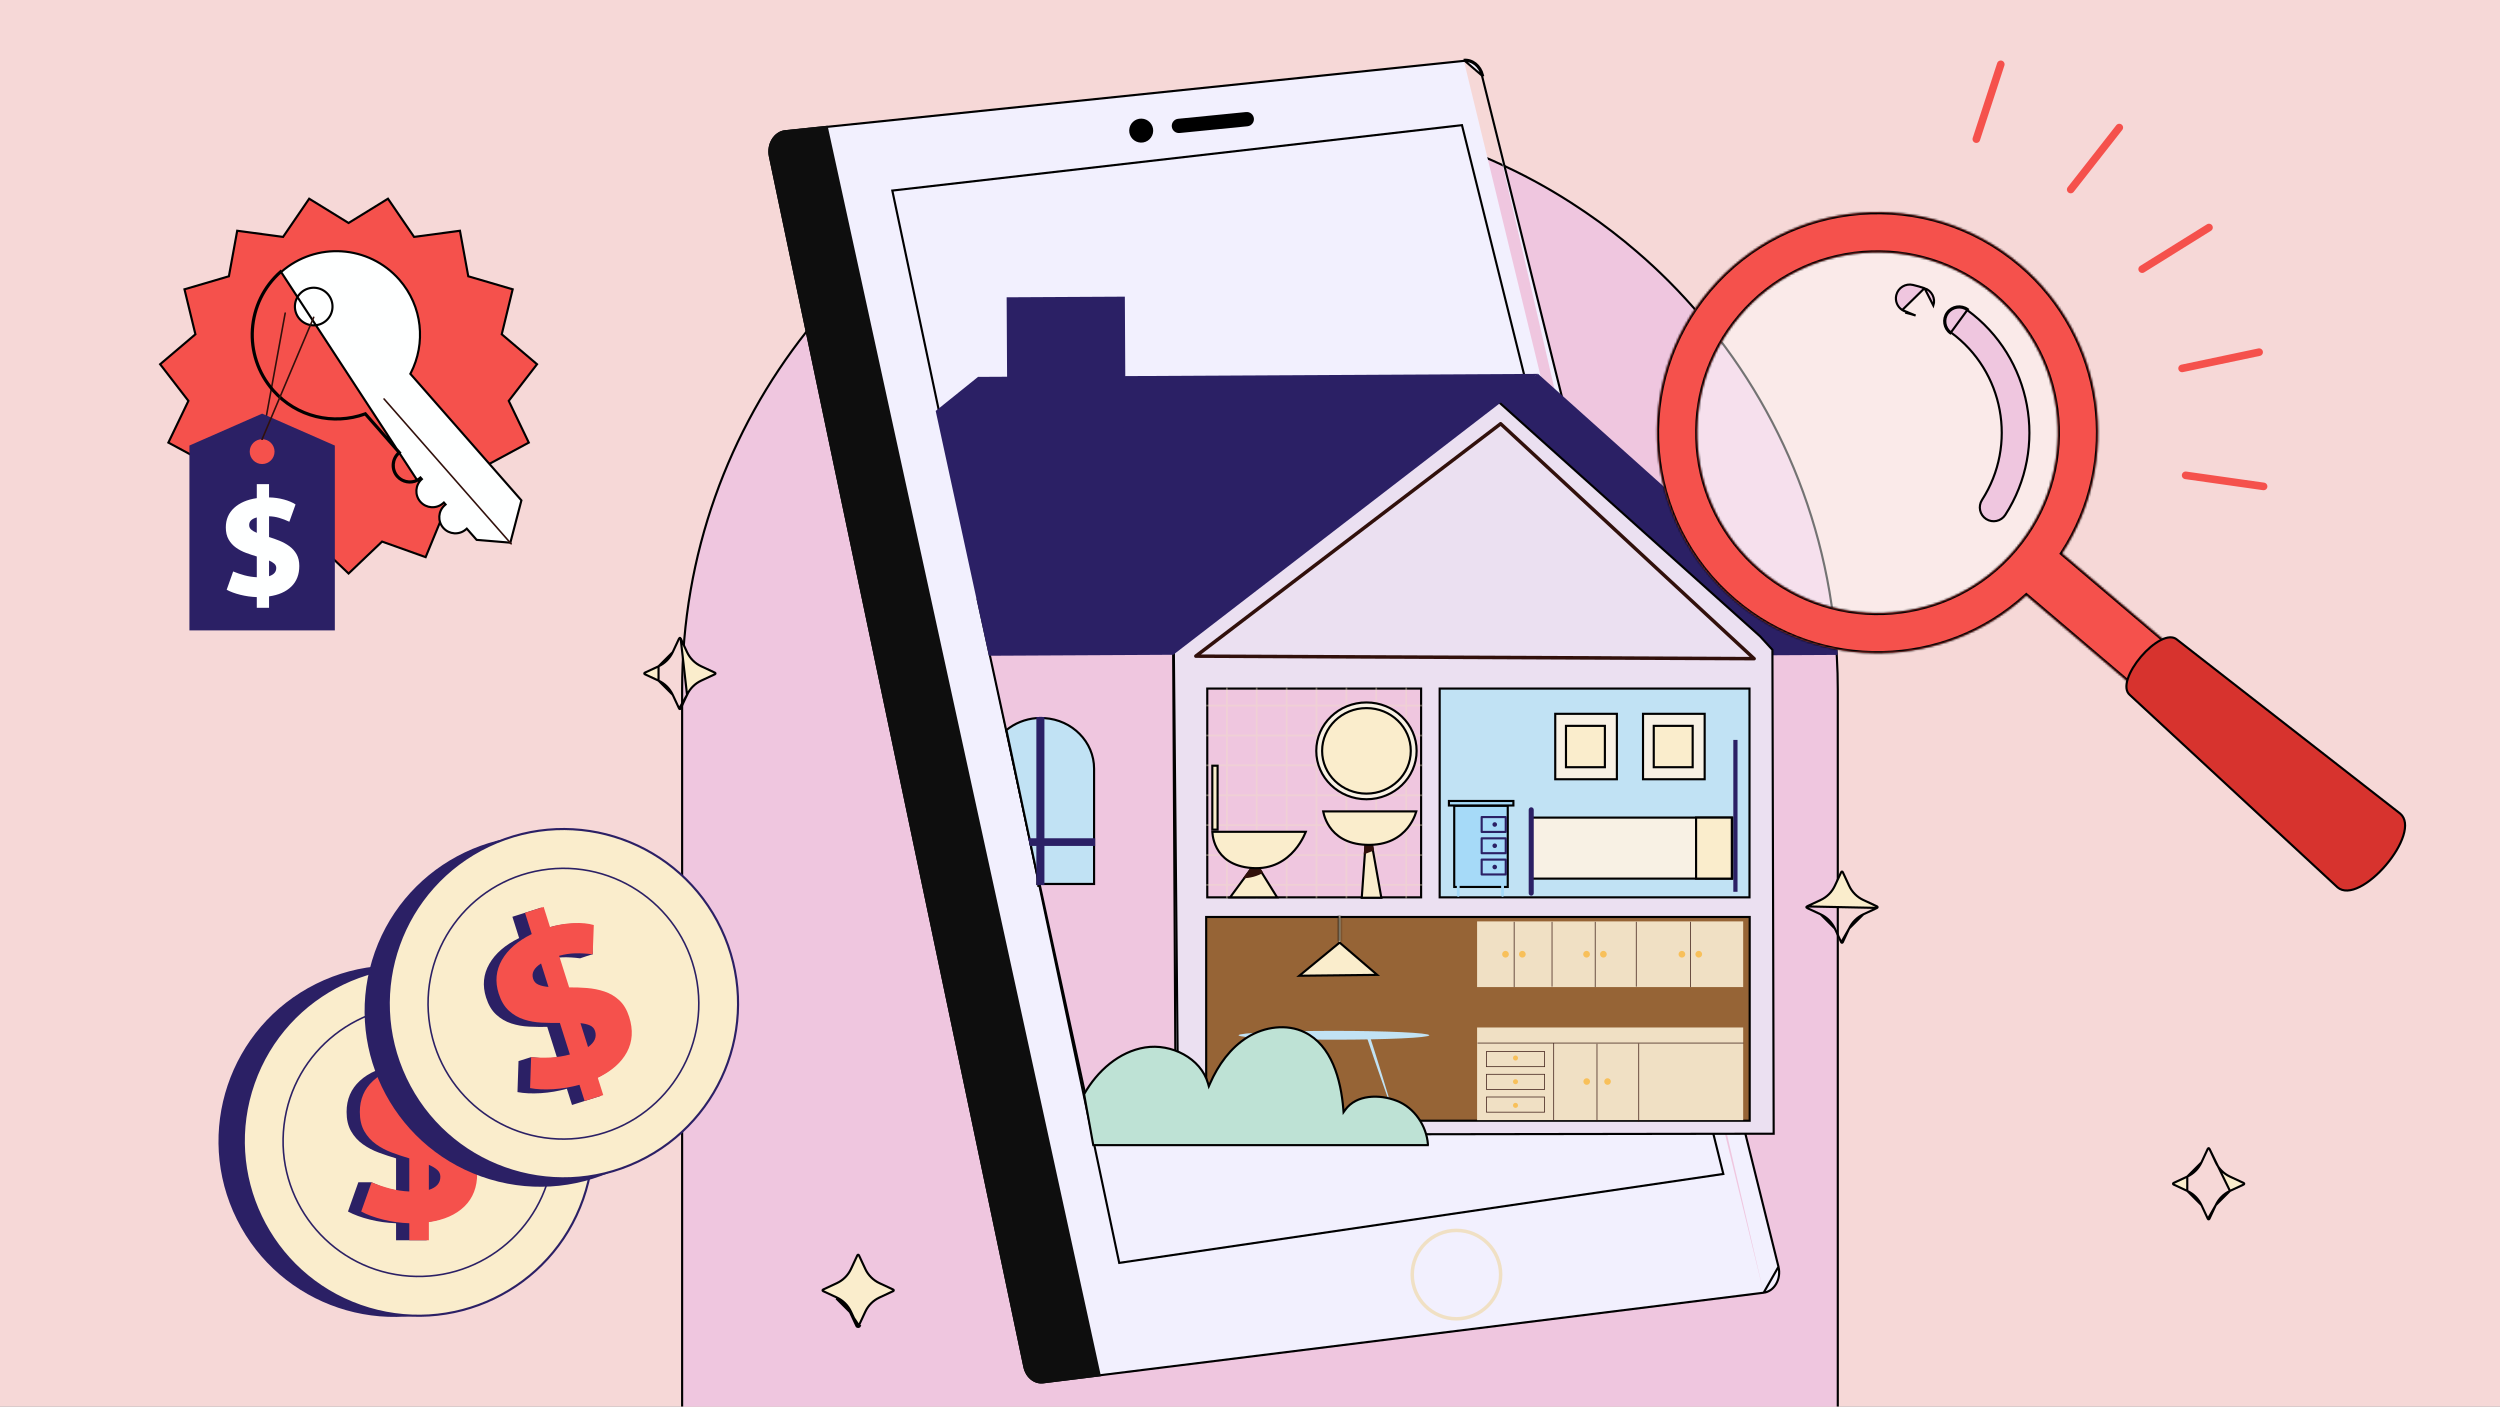 <svg width="1166" height="656" viewBox="0 0 1166 656" fill="none" xmlns="http://www.w3.org/2000/svg">
<rect x="0" y="0" width="1166" height="656" fill="#808080" stroke="none"/>
<g clip-path="url(#clip0_361_17363)">
<rect width="1166" height="656" fill="#F6D8D7"/>
<path d="M857.143 321.659V656.616H318.141V321.659C318.141 258.612 339.799 200.661 376.092 154.732L376.093 154.731C383.801 144.932 392.197 135.688 401.213 127.063L401.215 127.061C407.321 121.15 413.755 115.565 420.419 110.34L420.422 110.338C433.095 100.244 446.717 91.326 461.123 83.683L461.124 83.682C481.719 72.683 503.915 64.292 527.285 58.934H527.285H527.285H527.285H527.285H527.285H527.285H527.286H527.286H527.286H527.286H527.286H527.286H527.287H527.287H527.287H527.287H527.287H527.288H527.288H527.288H527.288H527.288H527.288H527.289H527.289H527.289H527.289H527.289H527.289H527.29H527.29H527.29H527.29H527.29H527.291H527.291H527.291H527.291H527.291H527.292H527.292H527.292H527.292H527.292H527.292H527.293H527.293H527.293H527.293H527.293H527.294H527.348L527.401 58.922C530.215 58.301 533.089 57.68 535.925 57.159L535.931 57.157C552.657 53.858 569.969 52.16 587.642 52.16C611.619 52.16 634.846 55.297 656.961 61.176L657.024 61.193H657.057C666.572 63.704 675.926 66.769 685.021 70.289L685.108 70.323H685.14C686.875 70.997 688.575 71.673 690.27 72.409L690.28 72.413C694.2 74.013 698.053 75.711 701.874 77.509L701.876 77.509C714.124 83.225 725.851 89.857 736.991 97.337L736.997 97.341L737.003 97.345C737.877 97.896 738.787 98.512 739.666 99.132L739.672 99.136C747.968 104.787 755.939 110.928 763.551 117.495L763.552 117.496C768.615 121.839 773.514 126.38 778.218 131.085C822.254 175.185 851.162 234.443 856.291 300.363L856.291 300.371C856.487 302.457 856.618 304.51 856.715 306.598L856.716 306.605C857.013 311.597 857.143 316.595 857.143 321.659Z" fill="#EFC6DF" stroke="black"/>
<path d="M822.561 602.924L822.561 602.924C827.5 602.315 830.887 596.59 829.477 590.809L822.561 602.924ZM822.561 602.924L513.421 641.378L486.504 644.717C482.543 645.202 478.772 642.2 477.772 637.515L359.078 72.936C357.884 67.223 361.373 61.714 366.234 61.197C366.234 61.197 366.235 61.197 366.235 61.197L386.034 59.136L386.034 59.136L682.687 28.404L682.636 27.907M822.561 602.924L829.477 590.807L691.179 35.228L691.179 35.228M691.179 35.228L691.664 35.107C690.511 30.492 686.743 27.481 682.636 27.907M691.179 35.228C690.072 30.8 686.494 28.01 682.687 28.404L682.636 27.907M691.179 35.228L682.636 27.907" fill="#F2F0FE" stroke="black"/>
<path d="M513.482 641.875L486.566 645.214C482.29 645.737 478.325 642.497 477.283 637.62L358.589 73.038C357.35 67.114 360.952 61.256 366.182 60.7L385.982 58.639L513.482 641.875Z" fill="#0E0E0E"/>
<path d="M483.842 408.654L483.353 408.757L483.842 408.653L480.831 394.451L480.831 394.449L480.079 390.851L480.079 390.849L469.345 340.187L461.85 304.744L461.85 304.743L456.187 278.038L456.187 278.038L437.664 190.426L437.175 190.529L437.664 190.426L416.177 88.886L681.859 58.367L710.88 174.876L710.881 174.878L711.764 178.345L711.764 178.347L711.992 179.261L711.992 179.262L717.13 199.912L722.059 219.686V219.718L722.073 219.778L751.398 337.369L770.412 413.753L770.897 413.633L770.412 413.754L799.473 530.296L799.473 530.296L803.758 547.531L522.004 589.013L509.534 530.072L491.075 442.82L490.586 442.923L491.075 442.82L484.693 412.679L483.842 408.654Z" fill="#F2F0FE" stroke="black"/>
<path d="M679.28 573.039C667.465 573.039 657.844 582.661 657.844 594.475C657.844 606.29 667.465 615.911 679.28 615.911C691.126 615.911 700.716 606.29 700.716 594.475C700.716 582.661 691.126 573.039 679.28 573.039ZM679.28 614.275C668.381 614.275 659.48 605.406 659.48 594.475C659.48 583.576 668.381 574.675 679.28 574.675C690.211 574.675 699.08 583.576 699.08 594.475C699.08 605.406 690.209 614.275 679.28 614.275Z" fill="#F0E0C4"/>
<path d="M537.847 61.093C537.751 64.182 535.168 66.609 532.079 66.513C528.99 66.417 526.563 63.834 526.659 60.745C526.755 57.656 529.338 55.229 532.427 55.325C535.516 55.423 537.943 58.004 537.847 61.093Z" fill="black"/>
<path d="M581.827 58.897L550.172 62.039C548.344 62.22 546.701 60.874 546.52 59.048C546.339 57.221 547.686 55.578 549.512 55.397L581.167 52.255C582.994 52.074 584.637 53.42 584.818 55.246C585.001 57.073 583.654 58.716 581.827 58.897Z" fill="black"/>
<path d="M857.081 305.448L821.081 305.644L817.431 302.455L741.309 236.102L721.941 219.254V219.222L692.447 193.526L689.422 190.891L700.188 184.517L711.411 177.877L717.35 174.377L728.006 183.942L856.627 299.203C856.829 301.293 856.971 303.355 857.081 305.448Z" fill="#2B2065"/>
<path d="M484.631 413.16L484.281 413.162L484.261 409.636L484.261 409.584L484.25 409.533L481.163 395.348L481.163 395.346L480.391 391.751L480.391 391.75L469.384 341.146L469.384 341.146L461.698 305.744L461.698 305.743L456.022 279.673L547.033 279.18L548.386 530.212L510.511 530.417L491.668 443.662L491.179 443.768L491.668 443.662L485.123 413.553L485.037 413.157L484.631 413.16Z" fill="#EFC6DF" stroke="black"/>
<path d="M553.281 275.498L553.292 275.491L553.303 275.484L593.096 249.305L593.101 249.302L594.471 248.421L594.476 248.418L634.271 222.236L634.274 222.235L635.646 221.319L635.649 221.317L693.973 182.979L820.912 296.792L826.655 303.079L827.242 528.762L549.598 529.184L547.249 279.017L553.281 275.498Z" fill="#EBE0F1" stroke="black"/>
<path d="M563.07 418.523V321.145H662.805V418.523H563.07Z" fill="#EFC6DF" stroke="black"/>
<g opacity="0.38">
<path d="M572.619 320.645H571.801V419.023H572.619V320.645Z" fill="#F0E0C4"/>
<path d="M586.529 320.645H585.711V419.023H586.529V320.645Z" fill="#F0E0C4"/>
<path d="M600.502 320.645H599.684V419.023H600.502V320.645Z" fill="#F0E0C4"/>
<path d="M614.412 320.645H613.594V419.023H614.412V320.645Z" fill="#F0E0C4"/>
<path d="M628.384 320.645H627.566V419.023H628.384V320.645Z" fill="#F0E0C4"/>
<path d="M642.294 320.645H641.477V419.023H642.294V320.645Z" fill="#F0E0C4"/>
<path d="M656.271 320.645H655.453V419.023H656.271V320.645Z" fill="#F0E0C4"/>
<path d="M663.305 328.662H562.57V329.48H663.305V328.662Z" fill="#F0E0C4"/>
<path d="M663.305 342.637H562.57V343.455H663.305V342.637Z" fill="#F0E0C4"/>
<path d="M663.305 356.545H562.57V357.363H663.305V356.545Z" fill="#F0E0C4"/>
<path d="M663.305 370.521H562.57V371.339H663.305V370.521Z" fill="#F0E0C4"/>
<path d="M663.305 384.432H562.57V385.25H663.305V384.432Z" fill="#F0E0C4"/>
<path d="M663.305 398.404H562.57V399.222H663.305V398.404Z" fill="#F0E0C4"/>
<path d="M663.305 412.314H562.57V413.132H663.305V412.314Z" fill="#F0E0C4"/>
</g>
<path d="M573.726 418.516L579.909 410.104H579.945L580.095 409.899L584.545 403.831L586.388 403.595L588.699 407.336L588.7 407.337L595.635 418.516H573.726Z" fill="#FAEDCC" stroke="black"/>
<path d="M589.125 407.074C586.295 408.694 582.975 409.604 579.691 409.604L584.269 403.364L586.645 403.061L589.125 407.074Z" fill="#31100B"/>
<path d="M565.435 387.941H609.023C609.005 387.986 608.987 388.033 608.967 388.081C608.762 388.594 608.446 389.329 608.005 390.208C607.124 391.968 605.75 394.298 603.779 396.583C599.843 401.147 593.54 405.524 583.988 404.855C574.41 404.184 569.807 399.805 567.568 395.648C566.441 393.555 565.905 391.5 565.651 389.966C565.524 389.2 565.468 388.567 565.444 388.127C565.44 388.061 565.437 387.999 565.435 387.941ZM565.427 387.455C565.427 387.455 565.427 387.455 565.427 387.455L565.427 387.455Z" fill="#FAEDCC" stroke="black"/>
<path d="M565.426 386.941V357.125H567.886V386.941H565.426Z" fill="#FAEDCC" stroke="black"/>
<path d="M637.311 327.625H637.311C650.251 327.623 660.711 337.747 660.711 350.199C660.711 362.65 650.251 372.772 637.311 372.772C624.37 372.772 613.91 362.648 613.91 350.199C613.91 337.747 624.37 327.625 637.311 327.625Z" fill="#F8F1E4" stroke="black"/>
<path d="M657.987 350.198C657.987 361.196 648.747 370.141 637.312 370.141C625.877 370.141 616.637 361.196 616.637 350.198C616.637 339.201 625.877 330.256 637.312 330.256C648.747 330.256 657.987 339.201 657.987 350.198Z" fill="#FAEDCC" stroke="black"/>
<path d="M640.348 396.738L640.348 396.738L644.262 418.719H635.123L636.552 398.541L636.552 398.54L636.933 393.283L639.816 393.747L640.348 396.738Z" fill="#FAEDCC" stroke="black"/>
<path d="M640.842 396.651L636.055 398.505L636.475 392.703L640.247 393.31L640.842 396.651Z" fill="#31100B"/>
<path d="M617.153 378.518C617.147 378.487 617.142 378.457 617.137 378.428H660.567C660.557 378.462 660.547 378.498 660.536 378.535C660.403 378.995 660.189 379.655 659.868 380.447C659.227 382.032 658.162 384.137 656.472 386.214C653.104 390.352 647.223 394.424 637.12 394.026C627.83 393.66 622.836 389.597 620.149 385.665C618.798 383.689 618.023 381.734 617.585 380.273C617.366 379.543 617.232 378.938 617.153 378.518Z" fill="#FAEDCC" stroke="black"/>
<path d="M671.461 418.523V321.145H815.967V418.523H671.461Z" fill="#C1E2F4" stroke="black"/>
<path d="M810.382 345.092H808.418V415.931H810.382V345.092Z" fill="#2B2065"/>
<path d="M714.27 409.787V381.332H807.918V409.787H714.27Z" fill="#F8F1E4" stroke="black"/>
<path d="M714.162 417.748C713.515 417.748 712.984 417.217 712.984 416.57V377.69C712.984 377.042 713.515 376.512 714.162 376.512C714.81 376.512 715.341 377.042 715.341 377.69V416.57C715.341 417.217 714.81 417.748 714.162 417.748Z" fill="#2B2065"/>
<path d="M791.051 409.787V381.332H807.724V409.787H791.051Z" fill="#FAEDCC" stroke="black"/>
<path d="M725.363 363.443V332.926H754.113V363.443H725.363Z" fill="#F8F1E4" stroke="black"/>
<path d="M730.371 357.826V338.543H748.517V357.826H730.371Z" fill="#FAEDCC" stroke="black"/>
<path d="M766.305 363.443V332.926H795.055V363.443H766.305Z" fill="#F8F1E4" stroke="black"/>
<path d="M771.312 357.826V338.543H789.458V357.826H771.312Z" fill="#FAEDCC" stroke="black"/>
<path d="M678.25 413.676V375.805H703.217V413.676H678.25Z" fill="#A6DAF8" stroke="black"/>
<path d="M675.781 375.681V373.574H705.846V375.681H675.781Z" fill="#A6DAF8" stroke="black"/>
<path d="M680.121 418.237C679.759 418.237 679.465 417.941 679.465 417.58V412.682C679.465 412.32 679.761 412.025 680.121 412.025C680.483 412.025 680.778 412.322 680.778 412.682V417.58C680.778 417.942 680.481 418.237 680.121 418.237Z" fill="#A6DAF8"/>
<path d="M700.789 418.237C700.427 418.237 700.133 417.941 700.133 417.58V412.682C700.133 412.32 700.429 412.025 700.789 412.025C701.151 412.025 701.446 412.322 701.446 412.682V417.58C701.446 417.942 701.151 418.237 700.789 418.237Z" fill="#A6DAF8"/>
<path d="M702.284 388.507H691.053C690.778 388.507 690.555 388.284 690.555 388.009V381.081C690.555 380.806 690.778 380.582 691.053 380.582H702.284C702.559 380.582 702.783 380.806 702.783 381.081V388.009C702.781 388.284 702.557 388.507 702.284 388.507ZM691.55 387.51H701.784V381.579H691.55V387.51Z" fill="#2B2065"/>
<path d="M698.221 384.546C698.221 385.14 697.74 385.621 697.145 385.621C696.551 385.621 696.07 385.14 696.07 384.546C696.07 383.951 696.551 383.471 697.145 383.471C697.74 383.471 698.221 383.951 698.221 384.546Z" fill="#2B2065"/>
<path d="M702.284 398.423H691.053C690.778 398.423 690.555 398.2 690.555 397.925V390.997C690.555 390.722 690.778 390.498 691.053 390.498H702.284C702.559 390.498 702.783 390.722 702.783 390.997V397.925C702.781 398.2 702.557 398.423 702.284 398.423ZM691.55 397.426H701.784V391.495H691.55V397.426Z" fill="#2B2065"/>
<path d="M698.221 394.46C698.221 395.054 697.74 395.535 697.145 395.535C696.551 395.535 696.07 395.054 696.07 394.46C696.07 393.866 696.551 393.385 697.145 393.385C697.74 393.385 698.221 393.867 698.221 394.46Z" fill="#2B2065"/>
<path d="M702.284 408.341H691.053C690.778 408.341 690.555 408.118 690.555 407.843V400.913C690.555 400.638 690.778 400.414 691.053 400.414H702.284C702.559 400.414 702.783 400.638 702.783 400.913V407.843C702.781 408.116 702.557 408.341 702.284 408.341ZM691.55 407.344H701.784V401.411H691.55V407.344Z" fill="#2B2065"/>
<path d="M698.221 404.378C698.221 404.972 697.74 405.453 697.145 405.453C696.551 405.453 696.07 404.97 696.07 404.378C696.07 403.784 696.551 403.303 697.145 403.303C697.74 403.301 698.221 403.784 698.221 404.378Z" fill="#2B2065"/>
<path d="M562.562 522.706V427.684H816.052V522.706H562.562Z" fill="#966436" stroke="black"/>
<path d="M813.016 479.219H688.914V522.419H813.016V479.219Z" fill="#F0E0C4"/>
<path d="M813.212 486.32H689.109V486.647H813.212V486.32Z" fill="#31100B"/>
<path d="M724.815 486.484H724.488V522.616H724.815V486.484Z" fill="#31100B"/>
<path d="M764.483 486.68H764.156V523.008H764.483V486.68Z" fill="#31100B"/>
<path d="M693.121 490.271V497.668H720.547V490.271H693.121ZM720.22 497.34H693.449V490.598H720.22V497.34Z" fill="#31100B"/>
<path d="M693.121 500.875V508.272H720.547V500.875H693.121ZM720.22 507.945H693.449V501.203H720.22V507.945Z" fill="#31100B"/>
<path d="M693.121 511.479V518.875H720.547V511.479H693.121ZM720.22 518.547H693.449V511.805H720.22V518.547Z" fill="#31100B"/>
<path d="M708.008 493.455C708.008 494.107 707.482 494.633 706.83 494.633C706.179 494.633 705.652 494.107 705.652 493.455C705.652 492.804 706.179 492.277 706.83 492.277C707.482 492.277 708.008 492.806 708.008 493.455Z" fill="#F8C05A"/>
<path d="M708.008 504.5C708.008 505.151 707.482 505.678 706.83 505.678C706.179 505.678 705.652 505.151 705.652 504.5C705.652 503.849 706.179 503.322 706.83 503.322C707.482 503.322 708.008 503.849 708.008 504.5Z" fill="#F8C05A"/>
<path d="M708.008 515.547C708.008 516.198 707.482 516.725 706.83 516.725C706.179 516.725 705.652 516.198 705.652 515.547C705.652 514.896 706.179 514.369 706.83 514.369C707.482 514.369 708.008 514.896 708.008 515.547Z" fill="#F8C05A"/>
<path d="M744.994 486.828H744.668V522.912H744.994V486.828Z" fill="#31100B"/>
<path d="M740.043 505.975C740.898 505.975 741.59 505.282 741.59 504.428C741.59 503.573 740.898 502.881 740.043 502.881C739.189 502.881 738.496 503.573 738.496 504.428C738.496 505.282 739.189 505.975 740.043 505.975Z" fill="#F8C05A"/>
<path d="M749.762 505.975C750.616 505.975 751.309 505.282 751.309 504.428C751.309 503.573 750.616 502.881 749.762 502.881C748.907 502.881 748.215 503.573 748.215 504.428C748.215 505.282 748.907 505.975 749.762 505.975Z" fill="#F8C05A"/>
<path d="M813.016 429.736H688.914V460.37H813.016V429.736Z" fill="#F0E0C4"/>
<path d="M724.03 429.932H723.703V460.171H724.03V429.932Z" fill="#31100B"/>
<path d="M763.303 429.932H762.977V460.171H763.303V429.932Z" fill="#31100B"/>
<path d="M706.358 429.932H706.031V460.368H706.358V429.932Z" fill="#31100B"/>
<path d="M702.168 446.623C703.035 446.623 703.738 445.92 703.738 445.053C703.738 444.185 703.035 443.482 702.168 443.482C701.301 443.482 700.598 444.185 700.598 445.053C700.598 445.92 701.301 446.623 702.168 446.623Z" fill="#F8C05A"/>
<path d="M710.023 446.623C710.891 446.623 711.593 445.92 711.593 445.053C711.593 444.185 710.891 443.482 710.023 443.482C709.156 443.482 708.453 444.185 708.453 445.053C708.453 445.92 709.156 446.623 710.023 446.623Z" fill="#F8C05A"/>
<path d="M744.158 429.932H743.832V460.368H744.158V429.932Z" fill="#31100B"/>
<path d="M739.969 446.623C740.836 446.623 741.539 445.92 741.539 445.053C741.539 444.185 740.836 443.482 739.969 443.482C739.101 443.482 738.398 444.185 738.398 445.053C738.398 445.92 739.101 446.623 739.969 446.623Z" fill="#F8C05A"/>
<path d="M749.394 445.053C749.394 445.92 748.692 446.623 747.824 446.623C746.957 446.623 746.254 445.92 746.254 445.053C746.254 444.185 746.957 443.482 747.824 443.482C748.692 443.482 749.394 444.183 749.394 445.053Z" fill="#F8C05A"/>
<path d="M788.635 429.932H788.309V460.368H788.635V429.932Z" fill="#31100B"/>
<path d="M784.445 446.623C785.312 446.623 786.015 445.92 786.015 445.053C786.015 444.185 785.312 443.482 784.445 443.482C783.578 443.482 782.875 444.185 782.875 445.053C782.875 445.92 783.578 446.623 784.445 446.623Z" fill="#F8C05A"/>
<path d="M792.301 446.623C793.168 446.623 793.871 445.92 793.871 445.053C793.871 444.185 793.168 443.482 792.301 443.482C791.433 443.482 790.73 444.185 790.73 445.053C790.73 445.92 791.433 446.623 792.301 446.623Z" fill="#F8C05A"/>
<path d="M666.628 482.853C666.628 483.992 646.716 484.914 622.152 484.914C597.588 484.914 577.676 483.992 577.676 482.853C577.676 481.714 597.589 480.791 622.152 480.791C646.716 480.791 666.628 481.714 666.628 482.853Z" fill="#C1E2F4"/>
<path d="M597.215 519.868C599.014 513.794 600.73 507.69 602.628 501.647C604.48 495.59 606.341 489.535 608.298 483.51C608.398 483.203 608.69 483.006 608.997 483.002C618.75 482.912 628.503 482.91 638.254 483.002C638.577 483.002 638.856 483.219 638.953 483.51C640.91 489.501 642.771 495.523 644.624 501.55C646.522 507.561 648.238 513.63 650.037 519.673C647.909 513.739 645.697 507.83 643.667 501.862C641.591 495.91 639.526 489.953 637.555 483.967L638.254 484.473C628.501 484.565 618.75 484.563 608.997 484.473L609.696 483.966C607.725 489.985 605.658 495.973 603.584 501.96C601.555 507.958 599.342 513.9 597.215 519.868Z" fill="#C1E2F4"/>
<path d="M624.793 439.62L642.32 454.68L605.988 455.091L624.793 439.62Z" fill="#FAEDCC" stroke="black"/>
<mask id="path-83-inside-1_361_17363" fill="white">
<path d="M625.191 427.184V438.966C625.191 439.064 625.159 439.163 625.094 439.227C625.028 439.293 624.93 439.358 624.799 439.358C624.668 439.358 624.536 439.293 624.473 439.227C624.407 439.161 624.375 439.064 624.375 438.966V427.184H625.191Z"/>
</mask>
<path d="M625.191 427.184V438.966C625.191 439.064 625.159 439.163 625.094 439.227C625.028 439.293 624.93 439.358 624.799 439.358C624.668 439.358 624.536 439.293 624.473 439.227C624.407 439.161 624.375 439.064 624.375 438.966V427.184H625.191Z" fill="#FAEDCC"/>
<path d="M625.191 427.184H626.191V426.184H625.191V427.184ZM625.094 439.227L624.396 438.51L624.386 438.52L625.094 439.227ZM624.473 439.227L625.189 438.529L625.18 438.52L624.473 439.227ZM624.375 427.184V426.184H623.375V427.184H624.375ZM624.191 427.184V438.966H626.191V427.184H624.191ZM624.191 438.966C624.191 438.909 624.2 438.843 624.226 438.771C624.252 438.699 624.302 438.602 624.396 438.51L625.791 439.944C626.103 439.64 626.191 439.25 626.191 438.966H624.191ZM624.386 438.52C624.428 438.479 624.569 438.358 624.799 438.358V440.358C625.291 440.358 625.628 440.106 625.801 439.934L624.386 438.52ZM624.799 438.358C624.894 438.358 624.963 438.38 625.006 438.399C625.043 438.415 625.112 438.45 625.189 438.53L623.756 439.924C624.001 440.176 624.388 440.358 624.799 440.358V438.358ZM625.18 438.52C625.346 438.686 625.375 438.869 625.375 438.966H623.375C623.375 439.259 623.468 439.637 623.765 439.934L625.18 438.52ZM625.375 438.966V427.184H623.375V438.966H625.375ZM624.375 428.184H625.191V426.184H624.375V428.184Z" fill="black" mask="url(#path-83-inside-1_361_17363)"/>
<path d="M717.347 174.375L711.643 178.791L702.028 186.174L692.446 193.524L547.67 305.022L547.215 305.386L461.208 305.849L455.401 279.176L436.406 191.665L456.153 175.784L717.347 174.375Z" fill="#2B2065"/>
<path d="M469.85 203.281L469.5 138.659L524.63 138.361L524.96 199.536C524.96 199.536 470.758 204.138 469.85 203.281Z" fill="#2B2065"/>
<path d="M818.665 306.605L763.256 255.256L741.427 234.998L721.855 216.867L700.451 197.035C700.157 196.773 699.731 196.741 699.404 196.97L697.8 198.213L557.235 305.363C556.973 305.592 556.843 305.952 556.973 306.28C557.07 306.607 557.398 306.836 557.725 306.836C558.248 306.836 667.689 307.327 744.501 307.687C749.673 307.721 754.68 307.721 759.523 307.753C793.003 307.916 817.32 308.016 818.106 308.016C818.466 308.016 818.761 307.819 818.892 307.492C819.025 307.194 818.928 306.834 818.665 306.605ZM759.101 306.115C754.258 306.084 749.251 306.05 744.079 306.018C673.781 305.755 576.613 305.298 560.15 305.232L699.078 199.294L699.864 198.705L722.577 219.749L723.298 220.403L742.117 237.879L816.016 306.378C808.944 306.344 787.182 306.245 759.101 306.115Z" fill="#31100B"/>
<path d="M510.278 358.487V412.282H483.853V408.756V408.704L483.842 408.652L480.831 394.449L480.831 394.448L480.079 390.85L480.079 390.848L469.408 340.483C473.219 337.385 478.038 335.372 483.386 334.93C484.072 334.898 484.778 334.865 485.482 334.865C486.045 334.865 486.568 334.866 487.055 334.927L487.071 334.929L487.088 334.93C500.066 335.703 510.278 346.009 510.278 358.487Z" fill="#C1E2F4" stroke="black"/>
<path d="M487.119 334.433V412.782H483.355V334.433C484.042 334.401 484.762 334.367 485.483 334.367C486.038 334.367 486.595 334.367 487.119 334.433Z" fill="#2B2065"/>
<path d="M510.779 390.953V394.553H480.342L479.59 390.953H510.779Z" fill="#2B2065"/>
<path d="M651.555 513.463C659.673 516.665 665.333 525.006 665.986 533.743C665.984 533.745 665.983 533.747 665.982 533.749C665.899 533.87 665.882 533.993 665.893 534.095H509.902L505.626 510.327C511.736 499.523 521.907 490.471 534.061 488.53C546.279 486.578 560.057 493.508 563.416 505.294L563.797 506.629L564.355 505.358C568.148 496.72 573.853 488.708 581.807 483.77C589.762 478.831 600.169 477.394 608.514 481.468C614.751 484.514 618.964 489.939 621.766 496.394C624.57 502.851 625.948 510.307 626.531 517.35L626.641 518.691L627.433 517.603C629.99 514.088 633.924 512.231 638.289 511.665C642.656 511.098 647.42 511.831 651.555 513.463Z" fill="#BEE2D5" stroke="black"/>
<path d="M162.313 103.839L162.576 104.001L162.838 103.839L180.949 92.676L192.954 110.241L193.128 110.495L193.434 110.454L214.521 107.622L218.344 128.552L218.399 128.855L218.695 128.942L239.109 134.932L234.089 155.606L234.016 155.906L234.251 156.105L250.466 169.88L237.47 186.727L237.282 186.971L237.415 187.248L246.624 206.427L227.901 216.53L227.629 216.676L227.638 216.984L228.249 238.251L207.037 239.866L206.729 239.89L206.612 240.175L198.52 259.851L178.485 252.697L178.194 252.593L177.971 252.806L162.576 267.492L147.182 252.806L146.959 252.593L146.668 252.697L126.631 259.851L118.541 240.175L118.424 239.89L118.116 239.866L96.902 238.251L97.515 216.984L97.524 216.676L97.252 216.53L78.528 206.427L87.738 187.248L87.871 186.971L87.683 186.727L74.687 169.88L90.9 156.105L91.135 155.906L91.062 155.606L86.042 134.932L106.458 128.942L106.754 128.855L106.809 128.552L110.632 107.622L131.718 110.454L132.023 110.495L132.197 110.241L144.202 92.676L162.313 103.839Z" fill="#F5514C" stroke="black"/>
<path d="M122.258 204.847L133.011 146.041" stroke="#31100B" stroke-width="0.75" stroke-miterlimit="10" stroke-linecap="round" stroke-linejoin="round"/>
<path d="M196.753 223.441C193.639 226.173 193.33 230.911 196.063 234.023L196.063 234.023C198.794 237.137 203.533 237.446 206.645 234.714L207.021 234.383L207.351 234.761L207.484 234.913L207.812 235.289L207.437 235.618C204.324 238.349 204.014 243.088 206.747 246.2L206.747 246.2C209.478 249.313 214.217 249.623 217.329 246.89L217.705 246.56L218.035 246.936L222.293 251.789L238.027 253.102L243.182 233.376L191.619 174.612L191.394 174.355L191.55 174.053C198.693 160.21 197.127 142.842 186.234 130.429C172.024 114.235 147.373 112.627 131.175 126.837C114.978 141.05 113.368 165.7 127.58 181.899C138.473 194.312 155.489 198.122 170.143 192.84L170.463 192.724L170.688 192.981L186.248 210.712L186.578 211.088L186.202 211.418C183.088 214.149 182.78 218.887 185.511 221.999L185.512 222C188.243 225.113 192.981 225.423 196.093 222.69L196.423 223.066L196.753 223.441ZM196.753 223.441C196.753 223.441 196.753 223.441 196.753 223.441L196.094 222.69C195.569 223.15 195.115 223.66 194.732 224.207M196.753 223.441L194.732 224.207M194.732 224.207C191.557 225.801 187.588 225.125 185.136 222.329C182.223 219.011 182.55 213.958 185.869 211.044C185.87 211.043 185.871 211.043 185.872 211.042L185.542 210.666L170.312 193.31C155.473 198.66 138.238 194.802 127.204 182.229C112.81 165.822 114.441 140.856 130.845 126.462L194.732 224.207ZM139.72 148.756C142.915 152.397 148.457 152.758 152.098 149.563C155.738 146.369 156.102 140.826 152.905 137.185C149.71 133.545 144.168 133.183 140.527 136.378C136.886 139.573 136.525 145.116 139.72 148.756Z" fill="#FEFFFF" stroke="black"/>
<path d="M238.405 253.64L179.121 186.076" stroke="#31100B" stroke-width="0.75" stroke-miterlimit="10" stroke-linecap="round" stroke-linejoin="round"/>
<path d="M122.258 192.912L88.344 207.801V294.01H156.17V207.801L122.258 192.912ZM122.258 216.427C119.061 216.427 116.469 213.835 116.469 210.636C116.469 207.439 119.061 204.847 122.258 204.847C125.455 204.847 128.049 207.439 128.049 210.636C128.049 213.835 125.457 216.427 122.258 216.427Z" fill="#2B2065"/>
<path d="M122.258 204.848L146.311 147.984" stroke="#31100B" stroke-width="0.75" stroke-miterlimit="10" stroke-linecap="round" stroke-linejoin="round"/>
<path d="M125.481 268.75C127.72 268.033 128.841 266.757 128.841 264.919C128.841 264.114 128.538 263.441 127.934 262.904C127.329 262.366 126.511 261.875 125.482 261.426V268.75H125.481ZM119.768 283.465V278.492C117.168 278.401 114.615 278.043 112.107 277.417C109.596 276.79 107.471 276.006 105.723 275.064L108.746 266.53C110.448 267.247 112.229 267.852 114.088 268.345C115.948 268.838 117.839 269.129 119.768 269.218V259.541C118.111 259.048 116.43 258.489 114.727 257.861C113.024 257.235 111.468 256.417 110.057 255.408C108.647 254.4 107.504 253.135 106.63 251.611C105.757 250.088 105.32 248.206 105.32 245.967C105.32 242.294 106.607 239.269 109.185 236.895C111.761 234.522 115.288 232.997 119.768 232.325V225.807H125.479V231.99C127.853 232.034 130.159 232.359 132.4 232.964C134.639 233.569 136.454 234.341 137.843 235.283L134.955 243.346C133.342 242.585 131.763 241.98 130.218 241.531C128.672 241.084 127.093 240.838 125.481 240.792V250.468C127.093 250.961 128.727 251.543 130.386 252.216C132.043 252.888 133.567 253.727 134.957 254.735C136.344 255.743 137.465 256.997 138.317 258.498C139.167 259.999 139.593 261.825 139.593 263.975C139.593 267.964 138.349 271.166 135.863 273.584C133.376 276.004 129.916 277.527 125.481 278.155V283.463H119.768V283.465ZM116.207 244.894C116.207 245.745 116.532 246.451 117.181 247.01C117.83 247.571 118.693 248.075 119.768 248.522V241.331C117.394 241.961 116.207 243.146 116.207 244.894Z" fill="#FEFFFF"/>
<path d="M220.354 605.627C260.878 585.474 277.391 536.286 257.238 495.762C237.085 455.239 187.897 438.726 147.374 458.879C106.851 479.032 90.337 528.22 110.49 568.743C130.643 609.266 179.831 625.78 220.354 605.627Z" fill="#2B2065"/>
<path d="M222.193 455.384C264.623 470.313 286.918 516.812 271.988 559.243C257.059 601.673 210.56 623.968 168.129 609.039C125.698 594.109 103.404 547.61 118.333 505.179C133.263 462.749 179.762 440.454 222.193 455.384Z" fill="#FAEDCC" stroke="#2B2065"/>
<path d="M219.489 538.598C218.13 536.203 216.34 534.198 214.124 532.589C211.906 530.98 209.472 529.639 206.827 528.565C204.18 527.492 201.568 526.564 198.992 525.776V510.921C199.805 511.086 200.614 511.27 201.414 511.503C203.882 512.218 206.405 513.185 208.979 514.4C208.979 514.4 214.855 514.26 215.151 514.4L218.737 501.521C216.519 500.018 213.62 498.783 210.044 497.818C206.465 496.851 202.782 496.333 198.99 496.262V486.389H197.961H196.932H195.903H194.874H193.845H189.867H188.838H187.809H186.78H185.751H184.722V496.798C177.567 497.871 171.932 500.304 167.819 504.095C163.705 507.889 161.648 512.718 161.648 518.583C161.648 522.162 162.346 525.166 163.742 527.598C165.137 530.032 166.962 532.052 169.215 533.661C171.469 535.272 173.954 536.577 176.674 537.578C179.392 538.581 182.077 539.475 184.724 540.261V555.157C183.406 554.935 182.096 554.666 180.799 554.321C177.829 553.535 176.014 552.568 173.296 551.424H167.124L162.294 565.054C165.085 566.556 168.481 567.809 172.489 568.81C176.495 569.81 180.572 570.382 184.724 570.527V578.468H185.753H186.782H187.811H188.84H189.869H193.847H194.876H195.905H196.934H197.963H198.992V569.989C206.075 568.989 211.601 566.555 215.572 562.692C219.543 558.828 221.528 553.715 221.528 547.345C221.526 543.91 220.847 540.997 219.489 538.598ZM184.181 516.866C184.181 516.02 184.376 515.266 184.726 514.584V518.988C184.376 518.356 184.181 517.656 184.181 516.866ZM198.99 547.514C199.123 547.932 199.212 548.371 199.212 548.848C199.212 549.416 199.123 549.941 198.99 550.441V547.514Z" fill="#2B2065"/>
<path d="M200.019 554.965C203.596 553.821 205.384 551.783 205.384 548.848C205.384 547.56 204.902 546.486 203.935 545.628C202.968 544.769 201.662 543.983 200.017 543.266L200.019 554.965ZM190.898 578.468V570.527C186.748 570.383 182.669 569.812 178.663 568.81C174.655 567.809 171.257 566.556 168.468 565.054L173.298 551.424C176.016 552.568 178.86 553.535 181.83 554.321C184.798 555.109 187.821 555.574 190.898 555.716V540.261C188.251 539.475 185.566 538.581 182.848 537.578C180.128 536.577 177.643 535.27 175.389 533.661C173.136 532.052 171.311 530.031 169.916 527.598C168.521 525.166 167.824 522.162 167.824 518.583C167.824 512.718 169.881 507.889 173.995 504.095C178.109 500.304 183.742 497.871 190.898 496.798V486.389H200.021V496.262C203.812 496.333 207.496 496.851 211.074 497.818C214.651 498.783 217.548 500.018 219.768 501.521L215.153 514.4C212.577 513.185 210.056 512.218 207.586 511.503C205.118 510.788 202.595 510.394 200.021 510.323V525.776C202.595 526.564 205.207 527.494 207.856 528.565C210.501 529.639 212.935 530.98 215.153 532.589C217.369 534.2 219.159 536.203 220.518 538.598C221.876 540.997 222.557 543.91 222.557 547.345C222.557 553.715 220.571 558.828 216.601 562.692C212.63 566.556 207.103 568.989 200.021 569.989V578.468H190.898ZM185.208 516.866C185.208 518.225 185.726 519.353 186.764 520.246C187.8 521.14 189.179 521.946 190.896 522.661V511.178C187.105 512.182 185.208 514.075 185.208 516.866Z" fill="#F5514C"/>
<path d="M257.846 539.712C261.991 505.094 237.287 473.669 202.668 469.524C168.049 465.378 136.624 490.081 132.479 524.699C128.333 559.317 153.037 590.742 187.656 594.887C222.275 599.033 253.7 574.33 257.846 539.712Z" stroke="#2B2065" stroke-width="0.75" stroke-miterlimit="10" stroke-linecap="round" stroke-linejoin="round"/>
<path d="M330.495 495.126C343.52 451.783 318.943 406.088 275.6 393.063C232.257 380.038 186.562 404.616 173.537 447.958C160.512 491.301 185.089 536.996 228.432 550.021C271.775 563.046 317.47 538.469 330.495 495.126Z" fill="#2B2065"/>
<path d="M336.389 433.284C355.628 473.942 338.263 522.498 297.605 541.737C256.947 560.975 208.391 543.611 189.152 502.952C169.914 462.294 187.278 413.738 227.937 394.5C268.595 375.261 317.151 392.626 336.389 433.284Z" fill="#FAEDCC" stroke="#2B2065"/>
<path d="M287.884 466.864C285.865 464.991 283.553 463.621 280.954 462.755C278.353 461.891 275.628 461.347 272.782 461.121C269.935 460.898 267.163 460.8 264.472 460.827L259.987 446.665C260.812 446.576 261.638 446.509 262.472 446.488C265.041 446.424 267.736 446.583 270.561 446.965C270.561 446.965 276.12 445.058 276.444 445.1L275.974 431.74C273.405 430.979 270.27 430.676 266.569 430.835C262.866 430.995 259.197 431.613 255.562 432.69L252.581 423.277L251.6 423.588L250.619 423.898L249.638 424.209L248.657 424.519L247.675 424.83L243.882 426.031L242.901 426.341L241.92 426.652L240.939 426.962L239.958 427.273L238.976 427.583L242.12 437.508C235.623 440.691 230.987 444.713 228.211 449.569C225.434 454.427 224.932 459.652 226.702 465.245C227.783 468.656 229.355 471.309 231.42 473.207C233.485 475.106 235.834 476.481 238.469 477.334C241.104 478.189 243.866 478.684 246.762 478.817C249.655 478.952 252.484 478.995 255.246 478.943L259.744 493.144C258.42 493.332 257.089 493.469 255.75 493.533C252.682 493.68 250.66 493.305 247.722 493.036L241.836 494.9L241.349 509.351C244.462 509.942 248.078 510.109 252.201 509.853C256.323 509.598 260.384 508.911 264.383 507.795L266.782 515.366L267.763 515.055L268.744 514.745L269.725 514.434L270.706 514.124L271.688 513.814L275.481 512.612L276.462 512.302L277.443 511.991L278.424 511.681L279.405 511.37L280.387 511.06L277.826 502.977C284.276 499.884 288.81 495.896 291.429 491.013C294.048 486.131 294.396 480.655 292.472 474.584C291.431 471.314 289.902 468.741 287.884 466.864ZM247.661 456.81C247.406 456.003 247.365 455.226 247.491 454.47L248.82 458.668C248.298 458.171 247.899 457.56 247.661 456.81ZM271.035 481.553C271.288 481.911 271.505 482.304 271.649 482.758C271.821 483.299 271.895 483.826 271.918 484.344L271.035 481.553Z" fill="#2B2065"/>
<path d="M274.265 488.347C277.329 486.177 278.418 483.691 277.533 480.895C277.145 479.667 276.36 478.791 275.179 478.264C273.999 477.737 272.516 477.382 270.731 477.196L274.265 488.347ZM272.665 513.507L270.266 505.936C266.265 507.052 262.206 507.739 258.084 507.994C253.961 508.25 250.343 508.081 247.231 507.492L247.719 493.041C250.656 493.311 253.659 493.375 256.727 493.228C259.795 493.082 262.816 492.612 265.793 491.819L261.127 477.086C258.366 477.136 255.538 477.093 252.644 476.96C249.749 476.827 246.985 476.332 244.352 475.477C241.717 474.623 239.368 473.248 237.303 471.35C235.238 469.453 233.666 466.799 232.585 463.387C230.815 457.795 231.317 452.572 234.093 447.712C236.87 442.856 241.506 438.834 248.003 435.651L244.859 425.726L253.556 422.971L256.537 432.383C260.172 431.306 263.842 430.689 267.544 430.529C271.245 430.369 274.38 430.671 276.949 431.434L276.44 445.104C273.617 444.723 270.922 444.563 268.352 444.627C265.783 444.691 263.26 445.077 260.783 445.785L265.449 460.517C268.142 460.49 270.912 460.587 273.759 460.811C276.605 461.036 279.33 461.579 281.931 462.445C284.531 463.311 286.842 464.681 288.861 466.554C290.881 468.431 292.41 471.004 293.446 474.277C295.369 480.349 295.021 485.824 292.403 490.706C289.784 495.589 285.249 499.578 278.8 502.67L281.36 510.753L272.665 513.507ZM248.642 456.5C249.052 457.797 249.887 458.714 251.147 459.253C252.405 459.793 253.963 460.146 255.815 460.307L252.348 449.36C249.034 451.461 247.799 453.838 248.642 456.5Z" fill="#F5514C"/>
<path d="M272.818 530.457C307.242 524.916 330.657 492.52 325.117 458.097C319.577 423.674 287.18 400.26 252.756 405.8C218.332 411.341 194.917 443.737 200.457 478.16C205.997 512.583 238.395 535.997 272.818 530.457Z" stroke="#2B2065" stroke-width="0.75" stroke-miterlimit="10" stroke-linecap="round" stroke-linejoin="round"/>
<path opacity="0.45" d="M895.199 291.902C944.955 281.103 976.536 232.014 965.736 182.258C954.937 132.503 905.847 100.924 856.091 111.723C806.335 122.523 774.755 171.612 785.554 221.367C796.353 271.122 845.443 302.702 895.199 291.902Z" fill="white"/>
<path d="M909.916 155.056C907.036 152.952 906.412 148.916 908.513 146.04C910.615 143.162 914.696 142.552 917.525 144.634L917.526 144.635C947.731 166.704 955.522 208.658 935.265 240.146C933.337 243.141 929.346 244.009 926.349 242.081C923.354 240.152 922.486 236.161 924.412 233.166C940.981 207.411 934.612 173.1 909.916 155.056ZM909.916 155.056L909.621 155.46M909.916 155.056L909.621 155.46M909.621 155.46C906.518 153.193 905.845 148.844 908.109 145.745C910.375 142.643 914.77 141.985 917.821 144.231L909.621 155.46Z" fill="#EFC6DF" stroke="black"/>
<path d="M887.208 144.592L887.209 144.593C887.8 144.974 888.465 145.262 889.193 145.439C889.193 145.439 889.193 145.439 889.193 145.439L889.076 145.925C890.539 146.278 891.998 146.689 893.444 147.16L887.208 144.592ZM887.208 144.592C884.963 143.149 883.767 140.398 884.427 137.657L884.427 137.657C885.26 134.196 888.743 132.06 892.207 132.893L892.208 132.893C894.017 133.327 895.81 133.834 897.589 134.414L897.59 134.414M887.208 144.592L897.59 134.414M897.59 134.414C900.995 135.519 902.831 139.156 901.729 142.546L897.59 134.414Z" fill="#EFC6DF" stroke="black"/>
<mask id="path-112-inside-2_361_17363" fill="white">
<path fill-rule="evenodd" clip-rule="evenodd" d="M945.085 277.726C907.4 312.269 849.005 314.139 809.05 280.168C765.775 243.373 760.522 178.462 797.317 135.187C834.113 91.912 899.022 86.659 942.299 123.454C982.253 157.426 989.797 215.363 961.761 258.114L1012.31 301.092C1018.07 305.992 1001.4 325.604 995.631 320.704L945.085 277.726ZM811.607 147.337C781.522 182.722 785.817 235.795 821.2 265.881C856.585 295.966 909.659 291.67 939.744 256.287C969.831 220.903 965.536 167.829 930.151 137.744C894.766 107.658 841.692 111.952 811.607 147.337Z"/>
</mask>
<path fill-rule="evenodd" clip-rule="evenodd" d="M945.085 277.726C907.4 312.269 849.005 314.139 809.05 280.168C765.775 243.373 760.522 178.462 797.317 135.187C834.113 91.912 899.022 86.659 942.299 123.454C982.253 157.426 989.797 215.363 961.761 258.114L1012.31 301.092C1018.07 305.992 1001.4 325.604 995.631 320.704L945.085 277.726ZM811.607 147.337C781.522 182.722 785.817 235.795 821.2 265.881C856.585 295.966 909.659 291.67 939.744 256.287C969.831 220.903 965.536 167.829 930.151 137.744C894.766 107.658 841.692 111.952 811.607 147.337Z" fill="#F5514C"/>
<path d="M809.05 280.168L808.402 280.93L808.402 280.93L809.05 280.168ZM945.085 277.726L945.732 276.964L945.06 276.392L944.409 276.989L945.085 277.726ZM797.317 135.187L796.556 134.539L797.317 135.187ZM942.299 123.454L942.946 122.692L942.946 122.692L942.299 123.454ZM961.761 258.114L960.924 257.566L960.44 258.304L961.113 258.876L961.761 258.114ZM1012.31 301.092L1011.66 301.854L1011.66 301.854L1012.31 301.092ZM995.631 320.704L994.984 321.466L994.984 321.466L995.631 320.704ZM821.2 265.881L820.552 266.642L820.552 266.642L821.2 265.881ZM811.607 147.337L812.369 147.985L811.607 147.337ZM939.744 256.287L938.982 255.64L939.744 256.287ZM930.151 137.744L930.798 136.982L930.151 137.744ZM808.402 280.93C848.746 315.232 907.708 313.343 945.76 278.463L944.409 276.989C907.091 311.195 849.264 313.047 809.698 279.406L808.402 280.93ZM796.556 134.539C759.402 178.235 764.707 243.777 808.402 280.93L809.698 279.406C766.844 242.969 761.642 178.689 798.079 135.835L796.556 134.539ZM942.946 122.692C899.249 85.539 833.709 90.844 796.556 134.539L798.079 135.835C834.517 92.981 898.795 87.778 941.651 124.216L942.946 122.692ZM962.597 258.662C990.906 215.495 983.29 156.995 942.946 122.692L941.651 124.216C981.216 157.857 988.687 215.232 960.924 257.566L962.597 258.662ZM1012.95 300.33L962.408 257.352L961.113 258.876L1011.66 301.854L1012.95 300.33ZM994.984 321.466C996.932 323.122 999.599 322.54 1001.95 321.277C1004.38 319.974 1006.92 317.733 1009.05 315.221C1011.19 312.709 1012.99 309.844 1013.89 307.238C1014.76 304.713 1014.9 301.986 1012.95 300.33L1011.66 301.854C1012.59 302.648 1012.82 304.211 1012 306.588C1011.21 308.884 1009.56 311.534 1007.53 313.926C1005.5 316.317 1003.15 318.366 1001.01 319.515C998.792 320.704 997.213 320.736 996.279 319.942L994.984 321.466ZM944.437 278.488L994.984 321.466L996.279 319.942L945.732 276.964L944.437 278.488ZM821.848 265.119C786.886 235.391 782.641 182.949 812.369 147.985L810.845 146.689C780.402 182.495 784.748 236.199 820.552 266.642L821.848 265.119ZM938.982 255.64C909.255 290.602 856.812 294.846 821.848 265.119L820.552 266.642C856.358 297.085 910.063 292.739 940.506 256.935L938.982 255.64ZM929.503 138.505C964.467 168.233 968.711 220.676 938.982 255.64L940.506 256.935C970.95 221.13 966.604 167.425 930.798 136.982L929.503 138.505ZM812.369 147.985C842.096 113.02 894.539 108.778 929.503 138.505L930.798 136.982C894.993 106.539 841.288 110.883 810.845 146.689L812.369 147.985Z" fill="black" mask="url(#path-112-inside-2_361_17363)"/>
<path d="M1015.34 298.296L1015.35 298.303L1015.35 298.31L1119.47 379.477C1122.01 381.646 1122.3 385.345 1120.91 389.763C1119.53 394.16 1116.53 399.088 1112.82 403.449C1109.12 407.809 1104.73 411.56 1100.62 413.631C1096.48 415.712 1092.78 416.024 1090.23 413.864L993.38 324.153L993.372 324.146L993.364 324.139C991.543 322.591 991.336 319.89 992.409 316.57C993.472 313.281 995.742 309.574 998.543 306.28C1001.34 302.986 1004.64 300.149 1007.71 298.571C1010.82 296.978 1013.52 296.748 1015.34 298.296Z" fill="#D7332E" stroke="black"/>
<path d="M1055.73 226.862L1019.39 221.695" stroke="#F5514C" stroke-width="3.561" stroke-miterlimit="10" stroke-linecap="round" stroke-linejoin="round"/>
<path d="M1053.65 164.248L1017.73 171.82" stroke="#F5514C" stroke-width="3.561" stroke-miterlimit="10" stroke-linecap="round" stroke-linejoin="round"/>
<path d="M1030.27 106.125L999.113 125.526" stroke="#F5514C" stroke-width="3.561" stroke-miterlimit="10" stroke-linecap="round" stroke-linejoin="round"/>
<path d="M988.429 59.502L965.785 88.388" stroke="#F5514C" stroke-width="3.561" stroke-miterlimit="10" stroke-linecap="round" stroke-linejoin="round"/>
<path d="M933.161 30L921.762 64.89" stroke="#F5514C" stroke-width="3.561" stroke-miterlimit="10" stroke-linecap="round" stroke-linejoin="round"/>
<path d="M875.485 423.45L875.486 423.45C875.779 423.314 875.782 422.893 875.485 422.755L869.062 419.765C869.062 419.765 869.062 419.765 869.062 419.765C866.143 418.408 863.799 416.062 862.44 413.145L862.44 413.145L859.45 406.722C859.312 406.425 858.891 406.427 858.755 406.721L858.755 406.722L855.765 413.145C854.408 416.062 852.062 418.406 849.145 419.765L849.145 419.765L842.722 422.755L875.485 423.45ZM875.485 423.45L869.062 426.44L869.062 426.44M875.485 423.45L869.062 426.44M869.062 426.44C866.143 427.799 863.799 430.143 862.44 433.06L862.44 433.06M869.062 426.44L862.44 433.06M862.44 433.06L859.45 439.483C859.312 439.78 858.891 439.778 858.755 439.484L858.755 439.483M862.44 433.06L858.755 439.483M858.755 439.483L855.765 433.06L855.765 433.06M858.755 439.483L855.765 433.06M855.765 433.06C854.406 430.143 852.062 427.799 849.145 426.44L849.145 426.44M855.765 433.06L849.145 426.44M849.145 426.44L842.722 423.45M849.145 426.44L842.722 423.45M842.722 423.45L842.722 423.45C842.426 423.312 842.426 422.893 842.722 422.755L842.722 423.45Z" fill="#FAEDCC" stroke="black"/>
<path d="M320.438 324.062L320.439 324.062C321.798 321.145 324.142 318.801 327.061 317.442C327.061 317.442 327.061 317.442 327.061 317.442L333.481 314.45C333.779 314.312 333.776 313.891 333.482 313.755L333.482 313.755L327.061 310.765L327.272 310.312L327.061 310.765C324.142 309.406 321.798 307.062 320.439 304.145L320.438 304.145L317.449 297.722L320.438 324.062ZM320.438 324.062L317.449 330.485C317.31 330.782 316.89 330.779 316.754 330.486L316.753 330.485M320.438 324.062L316.753 330.485M316.753 330.485L313.764 324.062L313.764 324.062M316.753 330.485L313.764 324.062M313.764 324.062C312.405 321.145 310.06 318.801 307.143 317.442L307.143 317.442M313.764 324.062L307.143 317.442M307.143 317.442L300.721 314.451C300.426 314.313 300.426 313.892 300.721 313.754C300.721 313.754 300.721 313.754 300.721 313.754L307.143 310.765L307.143 310.765M307.143 317.442L307.143 310.765M307.143 310.765C310.06 309.406 312.405 307.062 313.764 304.145L313.764 304.145M307.143 310.765L313.764 304.145M313.764 304.145L316.753 297.722M313.764 304.145L316.753 297.722M316.753 297.722C316.891 297.426 317.311 297.426 317.449 297.722L316.753 297.722Z" fill="#FAEDCC" stroke="black"/>
<path d="M1040.06 555.44L1040.06 555.44L1046.48 552.45C1046.78 552.312 1046.78 551.893 1046.48 551.755L1040.06 548.765L1040.06 548.765C1037.14 547.406 1034.8 545.062 1033.44 542.145L1033.44 542.145L1030.45 535.722L1040.06 555.44ZM1040.06 555.44C1037.14 556.799 1034.8 559.143 1033.44 562.06L1033.44 562.06M1040.06 555.44L1033.44 562.06M1033.44 562.06L1030.45 568.483C1030.31 568.78 1029.89 568.778 1029.75 568.484L1029.75 568.483M1033.44 562.06L1029.75 568.483M1029.75 568.483L1026.76 562.06L1026.76 562.06M1029.75 568.483L1026.76 562.06M1026.76 562.06C1025.4 559.143 1023.06 556.799 1020.14 555.44L1020.14 555.44M1026.76 562.06L1020.14 555.44M1020.14 555.44L1013.72 552.451C1013.72 552.451 1013.72 552.451 1013.72 552.451C1013.43 552.313 1013.43 551.892 1013.72 551.754C1013.72 551.754 1013.72 551.754 1013.72 551.754L1020.14 548.765L1020.14 548.765M1020.14 555.44L1020.14 548.765M1020.14 548.765C1023.06 547.406 1025.4 545.062 1026.76 542.145L1026.76 542.145M1020.14 548.765L1026.76 542.145M1026.76 542.145L1029.75 535.722L1029.75 535.721M1026.76 542.145L1029.75 535.721M1029.75 535.721C1029.89 535.427 1030.31 535.425 1030.45 535.722L1029.75 535.721Z" fill="#FAEDCC" stroke="black"/>
<path d="M396.451 611.98L399.441 618.403C399.757 619.084 400.725 619.084 401.043 618.403L400.59 618.192M396.451 611.98L400.59 618.192M396.451 611.98C395.142 609.17 392.883 606.91 390.073 605.602L396.451 611.98ZM400.59 618.192L403.579 611.769L403.579 611.769C404.938 608.852 407.283 606.508 410.201 605.149L410.412 605.602L410.201 605.149L416.622 602.159C416.919 602.021 416.917 601.6 416.623 601.464L416.622 601.464L410.202 598.474C410.202 598.474 410.201 598.474 410.201 598.474C407.282 597.117 404.938 594.771 403.579 591.854L403.579 591.854L400.59 585.431C400.451 585.134 400.031 585.136 399.894 585.43L399.894 585.431L396.905 591.854C396.905 591.854 396.904 591.854 396.904 591.854C395.547 594.771 393.201 597.115 390.284 598.474L390.284 598.474L383.862 601.463C383.862 601.463 383.862 601.463 383.862 601.463C383.567 601.601 383.567 602.022 383.862 602.16L390.284 605.149C393.201 606.506 395.545 608.852 396.904 611.769L396.904 611.769L399.894 618.192L399.894 618.193C400.031 618.487 400.451 618.489 400.59 618.192Z" fill="#FAEDCC" stroke="black"/>
</g>
<defs>
<clipPath id="clip0_361_17363">
<rect width="1166" height="656" fill="white"/>
</clipPath>
</defs>
</svg>
